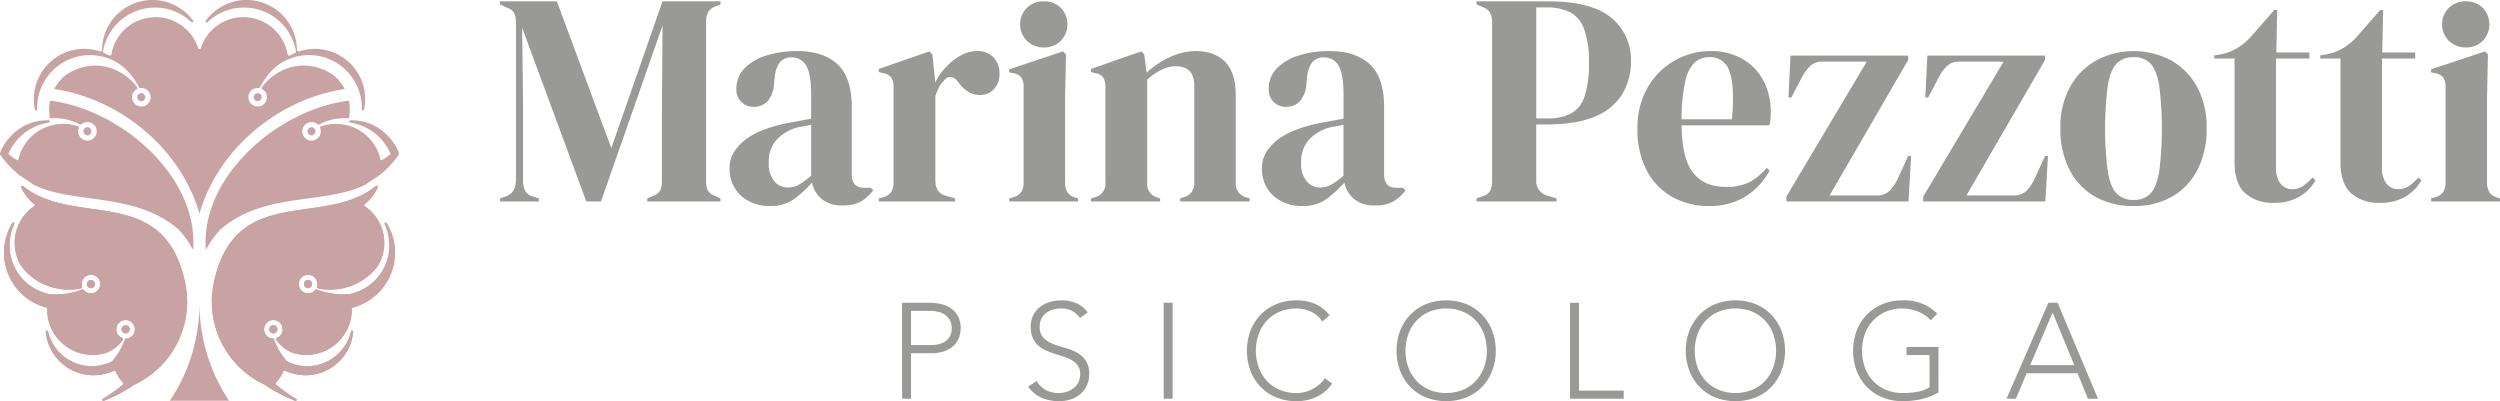 <svg xmlns="http://www.w3.org/2000/svg" width="603.217" height="96.797" viewBox="0 0 603.217 96.797">
  <g id="Raggruppa_9" data-name="Raggruppa 9" transform="translate(-299.767 -338.785)">
    <g id="Raggruppa_6" data-name="Raggruppa 6" transform="translate(420.432 339.113)">
      <path id="Tracciato_76" data-name="Tracciato 76" d="M457.086,387.494v-.732l1.42-.512q2.413-.8,2.415-4.169V344.627a7,7,0,0,0-.32-2.341,2.813,2.813,0,0,0-1.669-1.463l-1.845-.877v-.732h13.7l13.136,35.406,12.355-35.406H510.27v.732l-1.137.439a3.323,3.323,0,0,0-1.846,1.427,4.965,4.965,0,0,0-.5,2.377v38.259a5.776,5.776,0,0,0,.354,2.268,3.067,3.067,0,0,0,1.7,1.39l1.421.658v.732H492.588v-.732l1.491-.658a3.075,3.075,0,0,0,1.7-1.39,5.775,5.775,0,0,0,.355-2.268V365.987l.142-20.922-14.84,42.429h-3.55l-15.48-41.917.214,18.216v18.434a6.178,6.178,0,0,0,.461,2.6,2.817,2.817,0,0,0,1.81,1.426l1.563.512v.732Z" transform="translate(-457.086 -339.213)" fill="#999997"/>
      <path id="Tracciato_77" data-name="Tracciato 77" d="M539.022,392.235a10.242,10.242,0,0,1-6.923-2.414,8.666,8.666,0,0,1-2.8-6.95q0-3.437,3.409-6.327t10.722-4.353q1.134-.22,2.556-.476t2.981-.548v-5.779q0-4.974-1.171-6.986a3.934,3.934,0,0,0-3.656-2.012,3.407,3.407,0,0,0-2.7,1.134,7.106,7.106,0,0,0-1.279,3.914l-.142.8a7.149,7.149,0,0,1-1.491,4.609,4.358,4.358,0,0,1-3.337,1.463,4.077,4.077,0,0,1-4.26-4.316,6.905,6.905,0,0,1,2.023-5.048,12.567,12.567,0,0,1,5.362-3.073,24.6,24.6,0,0,1,7.242-1.024q6.319,0,9.764,3.182t3.443,10.352v16.166q0,3.292,2.982,3.292h1.562l.639.585A10.59,10.59,0,0,1,561,391.138a8.882,8.882,0,0,1-4.509.95,7.508,7.508,0,0,1-4.936-1.5,7.036,7.036,0,0,1-2.378-3.986,29.9,29.9,0,0,1-4.367,3.986A9.519,9.519,0,0,1,539.022,392.235Zm4.331-4.462a5.355,5.355,0,0,0,2.663-.695,18.929,18.929,0,0,0,2.946-2.158V372.63l-1.42.293q-.71.147-1.633.292a10.8,10.8,0,0,0-5.219,2.963,7.853,7.853,0,0,0-1.953,5.6,6.533,6.533,0,0,0,1.35,4.5A4.232,4.232,0,0,0,543.353,387.772Z" transform="translate(-473.91 -342.857)" fill="#999997"/>
      <path id="Tracciato_78" data-name="Tracciato 78" d="M576.229,391.138v-.732l1.065-.293a3.3,3.3,0,0,0,1.953-1.316,4.32,4.32,0,0,0,.532-2.268v-22.9a4.22,4.22,0,0,0-.532-2.377,3,3,0,0,0-1.953-1.062l-1.065-.292v-.732l12.213-4.242.71.731.639,6.291v.586a15.361,15.361,0,0,1,2.592-3.768,14.6,14.6,0,0,1,3.55-2.816,7.847,7.847,0,0,1,3.87-1.1,5.334,5.334,0,0,1,4.119,1.536,5.5,5.5,0,0,1,1.42,3.877,5.127,5.127,0,0,1-1.384,3.84,4.558,4.558,0,0,1-3.3,1.354q-2.982,0-5.254-3.073l-.143-.147a2.357,2.357,0,0,0-1.633-1.134,1.871,1.871,0,0,0-1.7.914,5.476,5.476,0,0,0-1.171,1.572,19.206,19.206,0,0,0-.887,2.086V386.09q0,2.927,2.485,3.658l2.272.658v.732Z" transform="translate(-484.845 -342.857)" fill="#999997"/>
      <path id="Tracciato_79" data-name="Tracciato 79" d="M617.239,391.16v-.732l.994-.293a3.3,3.3,0,0,0,1.953-1.316,4.48,4.48,0,0,0,.532-2.341v-22.9a4.059,4.059,0,0,0-.532-2.3,3,3,0,0,0-1.953-1.062l-.994-.219v-.731l12.995-4.316.709.731-.212,10.388v20.483a4.48,4.48,0,0,0,.532,2.341,3.268,3.268,0,0,0,1.881,1.317l.71.219v.732Z" transform="translate(-494.4 -342.88)" fill="#999997"/>
      <path id="Tracciato_80" data-name="Tracciato 80" d="M626.416,350.332a5.723,5.723,0,0,1-4.082-1.573,5.64,5.64,0,0,1,0-8.01,5.8,5.8,0,0,1,4.082-1.536,5.681,5.681,0,0,1,4.047,1.536,5.728,5.728,0,0,1,0,8.01A5.607,5.607,0,0,1,626.416,350.332Z" transform="translate(-495.199 -339.213)" fill="#999997"/>
      <path id="Tracciato_81" data-name="Tracciato 81" d="M642.976,391.138v-.732l.993-.293a3.329,3.329,0,0,0,2.486-3.584v-22.9a4.463,4.463,0,0,0-.5-2.377,2.845,2.845,0,0,0-1.917-1.062l-1.065-.292v-.732l12.142-4.242.709.731.568,4.39A22.311,22.311,0,0,1,662,356.317a14.49,14.49,0,0,1,6.178-1.463q4.686,0,7.207,2.634t2.52,8.047V386.6a3.361,3.361,0,0,0,2.7,3.584l.639.219v.732H664.49v-.732l.923-.293a3.4,3.4,0,0,0,2.486-3.584V363.194q0-4.68-4.545-4.682-3.126,0-6.817,3.218V386.6a3.328,3.328,0,0,0,2.485,3.584l.639.219v.732Z" transform="translate(-500.397 -342.857)" fill="#999997"/>
      <path id="Tracciato_82" data-name="Tracciato 82" d="M706.489,392.235a10.241,10.241,0,0,1-6.923-2.414,8.664,8.664,0,0,1-2.8-6.95q0-3.437,3.409-6.327t10.723-4.353q1.134-.22,2.556-.476t2.982-.548v-5.779q0-4.974-1.171-6.986a3.938,3.938,0,0,0-3.657-2.012,3.41,3.41,0,0,0-2.7,1.134,7.112,7.112,0,0,0-1.278,3.914l-.141.8a7.149,7.149,0,0,1-1.492,4.609,4.356,4.356,0,0,1-3.338,1.463A4.077,4.077,0,0,1,698.395,364a6.9,6.9,0,0,1,2.023-5.048,12.57,12.57,0,0,1,5.361-3.073,24.607,24.607,0,0,1,7.244-1.024q6.319,0,9.763,3.182t3.445,10.352v16.166q0,3.292,2.982,3.292h1.561l.64.585a10.6,10.6,0,0,1-2.946,2.707,8.885,8.885,0,0,1-4.509.95,7.5,7.5,0,0,1-4.935-1.5,7.03,7.03,0,0,1-2.378-3.986,29.9,29.9,0,0,1-4.367,3.986A9.516,9.516,0,0,1,706.489,392.235Zm4.331-4.462a5.359,5.359,0,0,0,2.663-.695,18.965,18.965,0,0,0,2.947-2.158V372.63l-1.42.293q-.711.147-1.633.292a10.793,10.793,0,0,0-5.219,2.963,7.851,7.851,0,0,0-1.954,5.6,6.532,6.532,0,0,0,1.35,4.5A4.234,4.234,0,0,0,710.82,387.772Z" transform="translate(-512.928 -342.857)" fill="#999997"/>
      <path id="Tracciato_83" data-name="Tracciato 83" d="M764.247,387.494v-.732l1.42-.512a2.985,2.985,0,0,0,1.882-1.316,5.06,5.06,0,0,0,.461-2.341V344.261a4.752,4.752,0,0,0-.5-2.341,3.416,3.416,0,0,0-1.917-1.39l-1.349-.585v-.732H781.5q10.579,0,15.3,3.987a13.068,13.068,0,0,1,4.722,10.5,15.334,15.334,0,0,1-1.953,7.644,13.472,13.472,0,0,1-6.426,5.523q-4.473,2.049-12.071,2.049h-2.415v13.459a3.6,3.6,0,0,0,2.769,3.731l2.131.658v.732Zm14.414-20.044h2.7a12.057,12.057,0,0,0,5.68-1.17,7.141,7.141,0,0,0,3.267-4.1,24.593,24.593,0,0,0,1.065-8.12,22.782,22.782,0,0,0-1.171-8.193,7.324,7.324,0,0,0-3.444-4.06,12.677,12.677,0,0,0-5.68-1.134h-2.415Z" transform="translate(-528.652 -339.213)" fill="#999997"/>
      <path id="Tracciato_84" data-name="Tracciato 84" d="M832.423,354.854a15.187,15.187,0,0,1,7.882,1.939,13.064,13.064,0,0,1,5.006,5.267,16.114,16.114,0,0,1,1.739,7.571q0,.805-.071,1.646a6.69,6.69,0,0,1-.285,1.5H825.536q.07,7.9,2.734,11.375t7.917,3.475a12.236,12.236,0,0,0,5.752-1.17,14.132,14.132,0,0,0,4.118-3.438l.71.659a16.61,16.61,0,0,1-5.858,6.291,16.316,16.316,0,0,1-8.768,2.267A17.713,17.713,0,0,1,823.192,390a15.523,15.523,0,0,1-6.106-6.4,21.035,21.035,0,0,1-2.2-9.949,19.3,19.3,0,0,1,2.556-10.2,17.459,17.459,0,0,1,14.982-8.6Zm-.212,1.463a5.139,5.139,0,0,0-3.515,1.28,8.828,8.828,0,0,0-2.272,4.535,41.767,41.767,0,0,0-.888,9.18h12.142q.71-7.972-.568-11.484A4.833,4.833,0,0,0,832.211,356.317Z" transform="translate(-540.45 -342.857)" fill="#999997"/>
      <path id="Tracciato_85" data-name="Tracciato 85" d="M861.727,391.471V390.3l19.385-32.553H870.39a4.028,4.028,0,0,0-2.912,1.024,11.206,11.206,0,0,0-1.987,2.708l-2.556,4.9h-.71l.5-10.095h28.4v1.024l-18.958,32.7h11.148a4.475,4.475,0,0,0,3.337-1.1,11.517,11.517,0,0,0,1.988-3l2.485-5.413h.709l-.639,10.973Z" transform="translate(-551.364 -343.191)" fill="#999997"/>
      <path id="Tracciato_86" data-name="Tracciato 86" d="M904.774,391.471V390.3l19.385-32.553H913.437a4.028,4.028,0,0,0-2.911,1.024,11.206,11.206,0,0,0-1.987,2.708l-2.556,4.9h-.71l.5-10.095h28.4v1.024l-18.958,32.7h11.148a4.472,4.472,0,0,0,3.336-1.1,11.5,11.5,0,0,0,1.989-3l2.485-5.413h.709l-.639,10.973Z" transform="translate(-561.394 -343.191)" fill="#999997"/>
      <path id="Tracciato_87" data-name="Tracciato 87" d="M965.6,392.235a18.365,18.365,0,0,1-9.374-2.3,15.553,15.553,0,0,1-6.142-6.547,21.6,21.6,0,0,1-2.165-9.949,20.083,20.083,0,0,1,2.308-9.875,16.28,16.28,0,0,1,6.319-6.437,19.272,19.272,0,0,1,18.072-.037,16.109,16.109,0,0,1,6.283,6.4,20.253,20.253,0,0,1,2.308,9.949,21.568,21.568,0,0,1-2.165,9.986,15.674,15.674,0,0,1-6.106,6.51A18.177,18.177,0,0,1,965.6,392.235Zm0-1.463a5.427,5.427,0,0,0,3.975-1.464q1.491-1.462,2.167-5.193a83.3,83.3,0,0,0,0-21.141q-.676-3.731-2.167-5.194a5.433,5.433,0,0,0-3.975-1.463,5.557,5.557,0,0,0-4.012,1.463q-1.528,1.465-2.2,5.194a83.1,83.1,0,0,0,0,21.141q.674,3.731,2.2,5.193A5.551,5.551,0,0,0,965.6,390.772Z" transform="translate(-571.445 -342.857)" fill="#999997"/>
      <path id="Tracciato_88" data-name="Tracciato 88" d="M1010.817,388.457a9.99,9.99,0,0,1-7.065-2.341q-2.522-2.34-2.52-7.461V353.637h-4.9v-.731l1.7-.293a13.255,13.255,0,0,0,3.8-1.463,15.5,15.5,0,0,0,3.159-2.561l5.822-6.656h.71l-.213,10.241h7.952v1.463h-8.024v26.335a5.909,5.909,0,0,0,1.1,3.877,3.494,3.494,0,0,0,2.8,1.316,4.579,4.579,0,0,0,2.628-.768,11.834,11.834,0,0,0,2.272-2.085l.71.732a10.632,10.632,0,0,1-3.906,3.95A11.709,11.709,0,0,1,1010.817,388.457Z" transform="translate(-582.726 -339.847)" fill="#999997"/>
      <path id="Tracciato_89" data-name="Tracciato 89" d="M1044.144,388.457a9.99,9.99,0,0,1-7.065-2.341q-2.521-2.34-2.521-7.461V353.637h-4.9v-.731l1.7-.293a13.252,13.252,0,0,0,3.8-1.463,15.473,15.473,0,0,0,3.159-2.561l5.822-6.656h.71l-.213,10.241h7.952v1.463h-8.023v26.335a5.909,5.909,0,0,0,1.1,3.877,3.494,3.494,0,0,0,2.8,1.316,4.578,4.578,0,0,0,2.628-.768,11.833,11.833,0,0,0,2.272-2.085l.71.732a10.632,10.632,0,0,1-3.906,3.95A11.709,11.709,0,0,1,1044.144,388.457Z" transform="translate(-590.491 -339.847)" fill="#999997"/>
      <path id="Tracciato_90" data-name="Tracciato 90" d="M1064.56,391.16v-.732l.993-.293a3.3,3.3,0,0,0,1.953-1.316,4.479,4.479,0,0,0,.533-2.341v-22.9a4.058,4.058,0,0,0-.533-2.3,3,3,0,0,0-1.953-1.062l-.993-.219v-.731l12.993-4.316.71.731-.213,10.388v20.483a4.478,4.478,0,0,0,.533,2.341,3.265,3.265,0,0,0,1.881,1.317l.71.219v.732Z" transform="translate(-598.623 -342.88)" fill="#999997"/>
      <path id="Tracciato_91" data-name="Tracciato 91" d="M1073.736,350.332a5.725,5.725,0,0,1-4.083-1.573,5.64,5.64,0,0,1,0-8.01,5.8,5.8,0,0,1,4.083-1.536,5.681,5.681,0,0,1,4.047,1.536,5.727,5.727,0,0,1,0,8.01A5.607,5.607,0,0,1,1073.736,350.332Z" transform="translate(-599.421 -339.213)" fill="#999997"/>
    </g>
    <g id="Raggruppa_7" data-name="Raggruppa 7" transform="translate(299.767 338.785)">
      <path id="Tracciato_92" data-name="Tracciato 92" d="M328.079,426.861a.985.985,0,1,0,.992.985.988.988,0,0,0-.992-.985" transform="translate(-306.133 -359.306)" fill="#c9a3a3" fill-rule="evenodd"/>
      <path id="Tracciato_93" data-name="Tracciato 93" d="M338.989,441.1a.985.985,0,1,0,.991.985.986.986,0,0,0-.991-.985" transform="translate(-308.675 -362.623)" fill="#c9a3a3" fill-rule="evenodd"/>
      <path id="Tracciato_94" data-name="Tracciato 94" d="M332.479,445.21v0a22.124,22.124,0,0,0,12.649-22.039c-.03-.33-.068-.656-.115-.982-.061-.507-.149-1.01-.259-1.5-5.06-24.247-26.816-13.238-39.161-23.451a.27.27,0,0,0-.341,0,.262.262,0,0,0-.083.321,10.9,10.9,0,0,0,3.182,4.133.26.26,0,0,1,.1.224.249.249,0,0,1-.119.211,10.676,10.676,0,0,0-3.279,14.253.029.029,0,0,0,.011.017,14.174,14.174,0,0,0,14.6,5.536.266.266,0,0,0,.2-.343,2.238,2.238,0,1,1,.387.728.276.276,0,0,0-.313-.085,17.675,17.675,0,0,1-7.827,1.134.061.061,0,0,1-.029,0,11.992,11.992,0,0,1-8.576-16.892.261.261,0,0,0-.119-.351.271.271,0,0,0-.359.1,13.7,13.7,0,0,0,8.42,20.445h0a10.894,10.894,0,0,0,2.818,7.748,11.026,11.026,0,0,0,11.316,3.152c.007,0,.013,0,.018-.009a8.579,8.579,0,0,0,4.114-3.205.27.27,0,0,0-.13-.406,2.243,2.243,0,1,1,.786.139H330.3a17.56,17.56,0,0,1-3.134,5.439.3.3,0,0,1-.085.068,10.864,10.864,0,0,1-11.243-.893,10.745,10.745,0,0,1-4.191-6.318.275.275,0,0,0-.31-.208.27.27,0,0,0-.228.292,11.473,11.473,0,0,0,4.133,7.832,11.589,11.589,0,0,0,12.3,1.532.277.277,0,0,1,.21-.008.246.246,0,0,1,.153.143,10.9,10.9,0,0,0,1.871,2.808.27.27,0,0,1-.026.389,37.445,37.445,0,0,1-4.875,3.465.269.269,0,0,0,.238.482,38.956,38.956,0,0,0,7.366-3.886" transform="translate(-300.059 -352.389)" fill="#c9a3a3" fill-rule="evenodd"/>
      <path id="Tracciato_95" data-name="Tracciato 95" d="M343.922,368.081a.986.986,0,0,0,0,1.971.986.986,0,0,0,0-1.971" transform="translate(-309.828 -345.61)" fill="#c9a3a3" fill-rule="evenodd"/>
      <path id="Tracciato_96" data-name="Tracciato 96" d="M311.847,370.442a10.765,10.765,0,0,0-.058,4.051.279.279,0,0,0,.289.224,12.572,12.572,0,0,1,6.975,1.5.271.271,0,0,0,.314-.033,2.236,2.236,0,1,1-.74,1.653c0-.676.389-1.045-.006-1.18a11.085,11.085,0,0,0-14.161,7.029c-.113.355-.163.736-.285,1.1-.115.347-2.4-1.467-2.4-1.467a12.715,12.715,0,0,1,9.8-7.591.27.27,0,0,0-.034-.537c-8.528-.237-12.1,7.765-11.751,8.268a23.7,23.7,0,0,0,4.492,4.847l3.567,2.4c9.729,4.889,24.3,1.624,34.964,10.8a20.286,20.286,0,0,1,3.409,4.766c.048,0,.1,0,.148,0,1.276-17.45-17.31-33.7-34.524-35.825" transform="translate(-299.767 -346.16)" fill="#c9a3a3" fill-rule="evenodd"/>
      <path id="Tracciato_97" data-name="Tracciato 97" d="M326.976,380.771a.986.986,0,0,0,0-1.971.986.986,0,0,0,0,1.971" transform="translate(-305.879 -348.108)" fill="#c9a3a3" fill-rule="evenodd"/>
      <path id="Tracciato_98" data-name="Tracciato 98" d="M344.754,420.707c-5.06-24.247-26.816-13.238-39.161-23.451l-.423.317c1.6,3.633,3.881,4.086,3.165,4.568a10.69,10.69,0,0,0-3.279,14.253l.011.017c5.083,7.241,14.4,6.056,14.776,5.409l-.074-.871a2.237,2.237,0,1,1,.485,1.384.276.276,0,0,0-.313-.085,17.675,17.675,0,0,1-7.827,1.134l-.029,0a12,12,0,0,1-8.576-16.892.271.271,0,0,0-.478-.254,13.7,13.7,0,0,0,8.423,20.445,10.894,10.894,0,0,0,2.818,7.748,11.026,11.026,0,0,0,11.316,3.152,8.825,8.825,0,0,0,4.132-3.215l-.13-.406a2.227,2.227,0,1,1,.786.139H330.3a17.56,17.56,0,0,1-3.134,5.439l-.085.068a10.873,10.873,0,0,1-15.434-7.211.273.273,0,0,0-.538.084,11.561,11.561,0,0,0,16.437,9.364c.531-.249.425.976,2.233,2.943l-.026.389a37.445,37.445,0,0,1-4.875,3.465.27.27,0,0,0,.238.482,39.2,39.2,0,0,0,7.366-3.882,22.124,22.124,0,0,0,12.649-22.039Z" transform="translate(-300.059 -352.408)" fill="#c9a3a3" fill-rule="evenodd"/>
      <path id="Tracciato_99" data-name="Tracciato 99" d="M339.98,442.083a.991.991,0,1,0-.991.986.988.988,0,0,0,.991-.986" transform="translate(-308.675 -362.623)" fill="#c9a3a3" fill-rule="evenodd"/>
      <path id="Tracciato_100" data-name="Tracciato 100" d="M328.079,428.831a.985.985,0,1,0-.989-.986.988.988,0,0,0,.989.986" transform="translate(-306.133 -359.306)" fill="#c9a3a3" fill-rule="evenodd"/>
      <path id="Tracciato_101" data-name="Tracciato 101" d="M396.362,426.861a.985.985,0,1,1-.991.985.989.989,0,0,1,.991-.985" transform="translate(-322.042 -359.306)" fill="#c9a3a3" fill-rule="evenodd"/>
      <path id="Tracciato_102" data-name="Tracciato 102" d="M385.453,441.1a.985.985,0,1,1-.99.985.986.986,0,0,1,.99-.985" transform="translate(-319.501 -362.623)" fill="#c9a3a3" fill-rule="evenodd"/>
      <path id="Tracciato_103" data-name="Tracciato 103" d="M379.137,445.21v0a22.124,22.124,0,0,1-12.65-22.039c.03-.33.068-.656.113-.982.064-.507.151-1.01.262-1.5,5.06-24.247,26.816-13.238,39.162-23.451a.274.274,0,0,1,.425.317,10.923,10.923,0,0,1-3.184,4.133.261.261,0,0,0-.1.224.249.249,0,0,0,.119.211,10.684,10.684,0,0,1,3.281,14.253c-.006.008-.008.013-.012.017a14.176,14.176,0,0,1-14.6,5.536.266.266,0,0,1-.2-.343,2.306,2.306,0,0,0,.1-.656,2.227,2.227,0,1,0-.484,1.384.274.274,0,0,1,.312-.085,17.675,17.675,0,0,0,7.827,1.134.065.065,0,0,0,.029,0,11.992,11.992,0,0,0,8.576-16.892.261.261,0,0,1,.119-.351.271.271,0,0,1,.359.1,13.7,13.7,0,0,1-8.423,20.445h0a10.894,10.894,0,0,1-2.818,7.748,11.028,11.028,0,0,1-11.319,3.152s-.011,0-.017-.009a8.614,8.614,0,0,1-4.113-3.205.266.266,0,0,1,.13-.406,2.243,2.243,0,1,0-.786.139h.079a17.562,17.562,0,0,0,3.135,5.439.244.244,0,0,0,.087.068,10.861,10.861,0,0,0,11.241-.893,10.745,10.745,0,0,0,4.191-6.318.273.273,0,0,1,.308-.208.27.27,0,0,1,.229.292,11.535,11.535,0,0,1-16.436,9.364.279.279,0,0,0-.211-.008.242.242,0,0,0-.153.143,10.9,10.9,0,0,1-1.871,2.808.249.249,0,0,0-.07.2.257.257,0,0,0,.1.19,37.259,37.259,0,0,0,4.877,3.465.27.27,0,0,1-.24.482,38.909,38.909,0,0,1-7.366-3.886" transform="translate(-315.291 -352.389)" fill="#c9a3a3" fill-rule="evenodd"/>
      <path id="Tracciato_104" data-name="Tracciato 104" d="M315.333,360.245c16.412,2.575,30.587,14.68,35.039,30.083,4.454-15.4,18.628-27.508,35.041-30.083a10.718,10.718,0,0,0-2.508-3.146l-.012-.013a12.275,12.275,0,0,0-10.178-2.145l-.015,0a13.029,13.029,0,0,0-7.313,4.948c-.371.545,1.261.525,1.261,2.347a2.236,2.236,0,1,1-1.954-2.207.278.278,0,0,0,.281-.152,15.688,15.688,0,0,1,4.076-5.169,12.742,12.742,0,0,1,20.488,10.472.272.272,0,0,0,.538.068,12.143,12.143,0,0,0-15.825-14.016l-.361-.258a12.161,12.161,0,0,0-21.986-7.2.27.27,0,0,0,.408.351,12.741,12.741,0,0,1,21.348,7.1c.058.355-.64.449-1.6,1.011l-.408-.195a10.811,10.811,0,0,0-21.029-1.425h-.5a10.811,10.811,0,0,0-21.029,1.425l-.408.195c-.963-.562-1.66-.656-1.6-1.011a12.741,12.741,0,0,1,21.348-7.1.27.27,0,0,0,.408-.351,12.161,12.161,0,0,0-21.986,7.2l-.361.258a12.143,12.143,0,0,0-15.825,14.016.272.272,0,0,0,.538-.068A12.742,12.742,0,0,1,331.7,354.713a15.688,15.688,0,0,1,4.076,5.169.278.278,0,0,0,.281.152,2.237,2.237,0,1,1-1.954,2.207c0-1.822,1.633-1.8,1.261-2.347a13.029,13.029,0,0,0-7.313-4.948l-.015,0a12.271,12.271,0,0,0-10.177,2.145l-.013.013a10.73,10.73,0,0,0-2.508,3.146m27.9,75.226h14.271a42.4,42.4,0,0,1-7.136-23.6A42.4,42.4,0,0,1,343.238,435.471Z" transform="translate(-302.24 -338.785)" fill="#c9a3a3" fill-rule="evenodd"/>
      <path id="Tracciato_105" data-name="Tracciato 105" d="M380.528,368.081a.986.986,0,0,1,0,1.971.986.986,0,0,1,0-1.971" transform="translate(-318.356 -345.61)" fill="#c9a3a3" fill-rule="evenodd"/>
      <path id="Tracciato_106" data-name="Tracciato 106" d="M399.019,370.442a10.734,10.734,0,0,1,.059,4.051.278.278,0,0,1-.291.224,12.567,12.567,0,0,0-6.973,1.5.271.271,0,0,1-.314-.033,2.236,2.236,0,1,0,.739,1.653c0-.676-.389-1.045.006-1.18a11.082,11.082,0,0,1,14.158,7.029c.115.355.166.736.287,1.1.113.347,2.4-1.467,2.4-1.467a12.72,12.72,0,0,0-9.8-7.591.27.27,0,0,1,.034-.537c8.529-.237,12.1,7.765,11.751,8.268a23.7,23.7,0,0,1-4.492,4.847l-3.567,2.4c-9.731,4.889-24.3,1.624-34.966,10.8a20.32,20.32,0,0,0-3.406,4.766c-.049,0-.1,0-.149,0-1.276-17.45,17.31-33.7,34.522-35.825" transform="translate(-314.835 -346.16)" fill="#c9a3a3" fill-rule="evenodd"/>
      <path id="Tracciato_107" data-name="Tracciato 107" d="M397.474,380.771a.986.986,0,0,1,0-1.971.986.986,0,0,1,0,1.971" transform="translate(-322.305 -348.108)" fill="#c9a3a3" fill-rule="evenodd"/>
      <path id="Tracciato_108" data-name="Tracciato 108" d="M366.862,420.707c5.06-24.247,26.816-13.238,39.162-23.451l.425.317c-1.6,3.633-3.883,4.086-3.167,4.568a10.693,10.693,0,0,1,3.281,14.253l-.012.017c-5.084,7.241-14.4,6.056-14.777,5.409l.074-.871a2.237,2.237,0,1,0-.484,1.384.274.274,0,0,1,.312-.085,17.675,17.675,0,0,0,7.827,1.134l.029,0a12.006,12.006,0,0,0,8.576-16.892.271.271,0,0,1,.478-.254,13.7,13.7,0,0,1-8.423,20.445,10.894,10.894,0,0,1-2.818,7.748,11.028,11.028,0,0,1-11.319,3.152,8.83,8.83,0,0,1-4.13-3.215l.13-.406a2.227,2.227,0,1,0-.786.139h.079a17.562,17.562,0,0,0,3.135,5.439l.087.068a10.872,10.872,0,0,0,15.431-7.211.273.273,0,0,1,.538.084,11.56,11.56,0,0,1-16.436,9.364c-.532-.249-.426.976-2.234,2.943l.026.389a37.259,37.259,0,0,0,4.877,3.465.27.27,0,0,1-.24.482,39.149,39.149,0,0,1-7.366-3.882,22.124,22.124,0,0,1-12.65-22.039Z" transform="translate(-315.291 -352.408)" fill="#c9a3a3" fill-rule="evenodd"/>
      <path id="Tracciato_109" data-name="Tracciato 109" d="M384.463,442.083a.99.99,0,1,1,.99.986.987.987,0,0,1-.99-.986" transform="translate(-319.501 -362.623)" fill="#c9a3a3" fill-rule="evenodd"/>
      <path id="Tracciato_110" data-name="Tracciato 110" d="M396.362,428.831a.985.985,0,1,1,.99-.986.988.988,0,0,1-.99.986" transform="translate(-322.042 -359.306)" fill="#c9a3a3" fill-rule="evenodd"/>
    </g>
    <g id="Raggruppa_8" data-name="Raggruppa 8" transform="translate(517.428 411.249)">
      <path id="Tracciato_111" data-name="Tracciato 111" d="M583.546,434.028h6.672a12.374,12.374,0,0,1,2.535.278,7.368,7.368,0,0,1,2.42.966,5.421,5.421,0,0,1,1.8,1.88,5.814,5.814,0,0,1,.7,2.993,6.008,6.008,0,0,1-.572,2.714,5.31,5.31,0,0,1-1.537,1.881,6.635,6.635,0,0,1-2.224,1.1,9.523,9.523,0,0,1-2.632.36h-5v10.988h-2.159Zm2.159,10.2h4.906a7.649,7.649,0,0,0,1.8-.212,4.645,4.645,0,0,0,1.57-.687,3.556,3.556,0,0,0,1.112-1.259,4.014,4.014,0,0,0,.425-1.93,3.812,3.812,0,0,0-.442-1.9,3.976,3.976,0,0,0-1.144-1.292,4.692,4.692,0,0,0-1.619-.736,7.527,7.527,0,0,0-1.832-.229h-4.775Z" transform="translate(-583.546 -433.44)" fill="#999997"/>
      <path id="Tracciato_112" data-name="Tracciato 112" d="M625.262,452.721a5.532,5.532,0,0,0,2.207,2.191,6.489,6.489,0,0,0,3.091.719,6.186,6.186,0,0,0,2.028-.327,5.168,5.168,0,0,0,1.651-.916,4.308,4.308,0,0,0,1.112-1.423,4.227,4.227,0,0,0,.408-1.88,3.609,3.609,0,0,0-.507-1.995A4.046,4.046,0,0,0,633.9,447.8a10.022,10.022,0,0,0-1.913-.867q-1.064-.359-2.192-.719t-2.191-.818a7.332,7.332,0,0,1-1.914-1.193,5.318,5.318,0,0,1-1.357-1.848,6.6,6.6,0,0,1-.507-2.747,5.944,5.944,0,0,1,.605-2.731,5.823,5.823,0,0,1,1.635-2,7.287,7.287,0,0,1,2.371-1.21,9.623,9.623,0,0,1,2.813-.408,9.111,9.111,0,0,1,3.516.67,6.687,6.687,0,0,1,2.8,2.24l-1.865,1.341a5.481,5.481,0,0,0-1.913-1.717,5.553,5.553,0,0,0-2.6-.572,7.044,7.044,0,0,0-1.995.278,4.976,4.976,0,0,0-1.651.817,4.04,4.04,0,0,0-1.129,1.358,4.137,4.137,0,0,0-.425,1.93,3.728,3.728,0,0,0,.883,2.665,6.232,6.232,0,0,0,2.207,1.472,23.549,23.549,0,0,0,2.879.949,13.913,13.913,0,0,1,2.878,1.1,6.206,6.206,0,0,1,2.207,1.913,5.7,5.7,0,0,1,.884,3.386,6.273,6.273,0,0,1-.589,2.78,6.108,6.108,0,0,1-1.586,2.044,6.851,6.851,0,0,1-2.306,1.259,8.74,8.74,0,0,1-2.714.425,10.9,10.9,0,0,1-4.219-.8,7.723,7.723,0,0,1-3.3-2.7Z" transform="translate(-592.785 -433.261)" fill="#999997"/>
      <path id="Tracciato_113" data-name="Tracciato 113" d="M665.842,434.028H668v23.155h-2.158Z" transform="translate(-602.72 -433.44)" fill="#999997"/>
      <path id="Tracciato_114" data-name="Tracciato 114" d="M712.595,453.375a9.817,9.817,0,0,1-3.86,3.238,11.48,11.48,0,0,1-4.742.981,12.751,12.751,0,0,1-4.857-.9,10.933,10.933,0,0,1-3.778-2.518,11.569,11.569,0,0,1-2.453-3.86,13.934,13.934,0,0,1,0-9.762,11.613,11.613,0,0,1,2.453-3.843,11.134,11.134,0,0,1,3.778-2.534,12.553,12.553,0,0,1,4.857-.916,11.536,11.536,0,0,1,4.4.834,8.738,8.738,0,0,1,3.58,2.8l-1.766,1.472a6.4,6.4,0,0,0-2.764-2.388,8.383,8.383,0,0,0-3.451-.752,10.152,10.152,0,0,0-4.072.785,9.068,9.068,0,0,0-3.09,2.158,9.55,9.55,0,0,0-1.963,3.238,12.129,12.129,0,0,0,0,8.045,9.546,9.546,0,0,0,1.963,3.238,9.068,9.068,0,0,0,3.09,2.158,10.166,10.166,0,0,0,4.072.785,8.462,8.462,0,0,0,3.679-.866,8.875,8.875,0,0,0,1.717-1.112,7.125,7.125,0,0,0,1.439-1.619Z" transform="translate(-608.82 -433.261)" fill="#999997"/>
      <path id="Tracciato_115" data-name="Tracciato 115" d="M739.1,445.427a13.082,13.082,0,0,1,.884-4.873,11.588,11.588,0,0,1,2.453-3.843,11.123,11.123,0,0,1,3.777-2.534,13.336,13.336,0,0,1,9.713,0,11.131,11.131,0,0,1,3.778,2.534,11.6,11.6,0,0,1,2.453,3.843,13.934,13.934,0,0,1,0,9.762,11.559,11.559,0,0,1-2.453,3.86,10.93,10.93,0,0,1-3.778,2.518,13.559,13.559,0,0,1-9.713,0,10.922,10.922,0,0,1-3.777-2.518,11.544,11.544,0,0,1-2.453-3.86A13.2,13.2,0,0,1,739.1,445.427Zm2.159,0a11.543,11.543,0,0,0,.687,4.022,9.544,9.544,0,0,0,1.963,3.238,9.068,9.068,0,0,0,3.09,2.158,10.957,10.957,0,0,0,8.143,0,9.072,9.072,0,0,0,3.091-2.158,9.556,9.556,0,0,0,1.962-3.238,12.118,12.118,0,0,0,0-8.045,9.56,9.56,0,0,0-1.962-3.238,9.072,9.072,0,0,0-3.091-2.158,10.947,10.947,0,0,0-8.143,0,9.068,9.068,0,0,0-3.09,2.158,9.548,9.548,0,0,0-1.963,3.238A11.544,11.544,0,0,0,741.256,445.427Z" transform="translate(-619.788 -433.261)" fill="#999997"/>
      <path id="Tracciato_116" data-name="Tracciato 116" d="M793.676,434.028h2.158v21.193h10.793v1.962H793.676Z" transform="translate(-632.505 -433.44)" fill="#999997"/>
      <path id="Tracciato_117" data-name="Tracciato 117" d="M830.092,445.427a13.082,13.082,0,0,1,.883-4.873,11.6,11.6,0,0,1,2.453-3.843,11.134,11.134,0,0,1,3.778-2.534,13.338,13.338,0,0,1,9.714,0,11.132,11.132,0,0,1,3.777,2.534,11.59,11.59,0,0,1,2.453,3.843,13.934,13.934,0,0,1,0,9.762,11.546,11.546,0,0,1-2.453,3.86,10.93,10.93,0,0,1-3.777,2.518,13.561,13.561,0,0,1-9.714,0,10.933,10.933,0,0,1-3.778-2.518,11.558,11.558,0,0,1-2.453-3.86A13.2,13.2,0,0,1,830.092,445.427Zm2.158,0a11.525,11.525,0,0,0,.687,4.022,9.533,9.533,0,0,0,1.962,3.238,9.077,9.077,0,0,0,3.09,2.158,10.959,10.959,0,0,0,8.144,0,9.076,9.076,0,0,0,3.09-2.158,9.545,9.545,0,0,0,1.963-3.238,12.129,12.129,0,0,0,0-8.045,9.549,9.549,0,0,0-1.963-3.238,9.076,9.076,0,0,0-3.09-2.158,10.949,10.949,0,0,0-8.144,0,9.077,9.077,0,0,0-3.09,2.158,9.537,9.537,0,0,0-1.962,3.238A11.526,11.526,0,0,0,832.25,445.427Z" transform="translate(-640.989 -433.261)" fill="#999997"/>
      <path id="Tracciato_118" data-name="Tracciato 118" d="M903.314,455.5a15,15,0,0,1-4.2,1.619,20.794,20.794,0,0,1-4.431.474,12.748,12.748,0,0,1-4.857-.9,10.93,10.93,0,0,1-3.778-2.518,11.559,11.559,0,0,1-2.453-3.86,13.934,13.934,0,0,1,0-9.762,11.6,11.6,0,0,1,2.453-3.843,11.131,11.131,0,0,1,3.778-2.534,12.551,12.551,0,0,1,4.857-.916,11.215,11.215,0,0,1,8.339,3.2L901.45,438.1a6.782,6.782,0,0,0-1.292-1.16,8.842,8.842,0,0,0-1.668-.916,10.787,10.787,0,0,0-1.881-.589,9.135,9.135,0,0,0-1.929-.212,10.147,10.147,0,0,0-4.072.785,9.072,9.072,0,0,0-3.091,2.158,9.549,9.549,0,0,0-1.962,3.238,12.116,12.116,0,0,0,0,8.045,9.544,9.544,0,0,0,1.962,3.238,9.072,9.072,0,0,0,3.091,2.158,10.161,10.161,0,0,0,4.072.785,19.755,19.755,0,0,0,3.5-.294,9,9,0,0,0,2.976-1.079v-7.784H895.6v-1.963h7.718Z" transform="translate(-653.249 -433.261)" fill="#999997"/>
      <path id="Tracciato_119" data-name="Tracciato 119" d="M941.084,434.028h2.224l9.746,23.155h-2.42l-2.519-6.148H935.852l-2.616,6.148h-2.257Zm1.014,2.355-5.4,12.69h10.63Z" transform="translate(-664.495 -433.44)" fill="#999997"/>
    </g>
  </g>
</svg>
